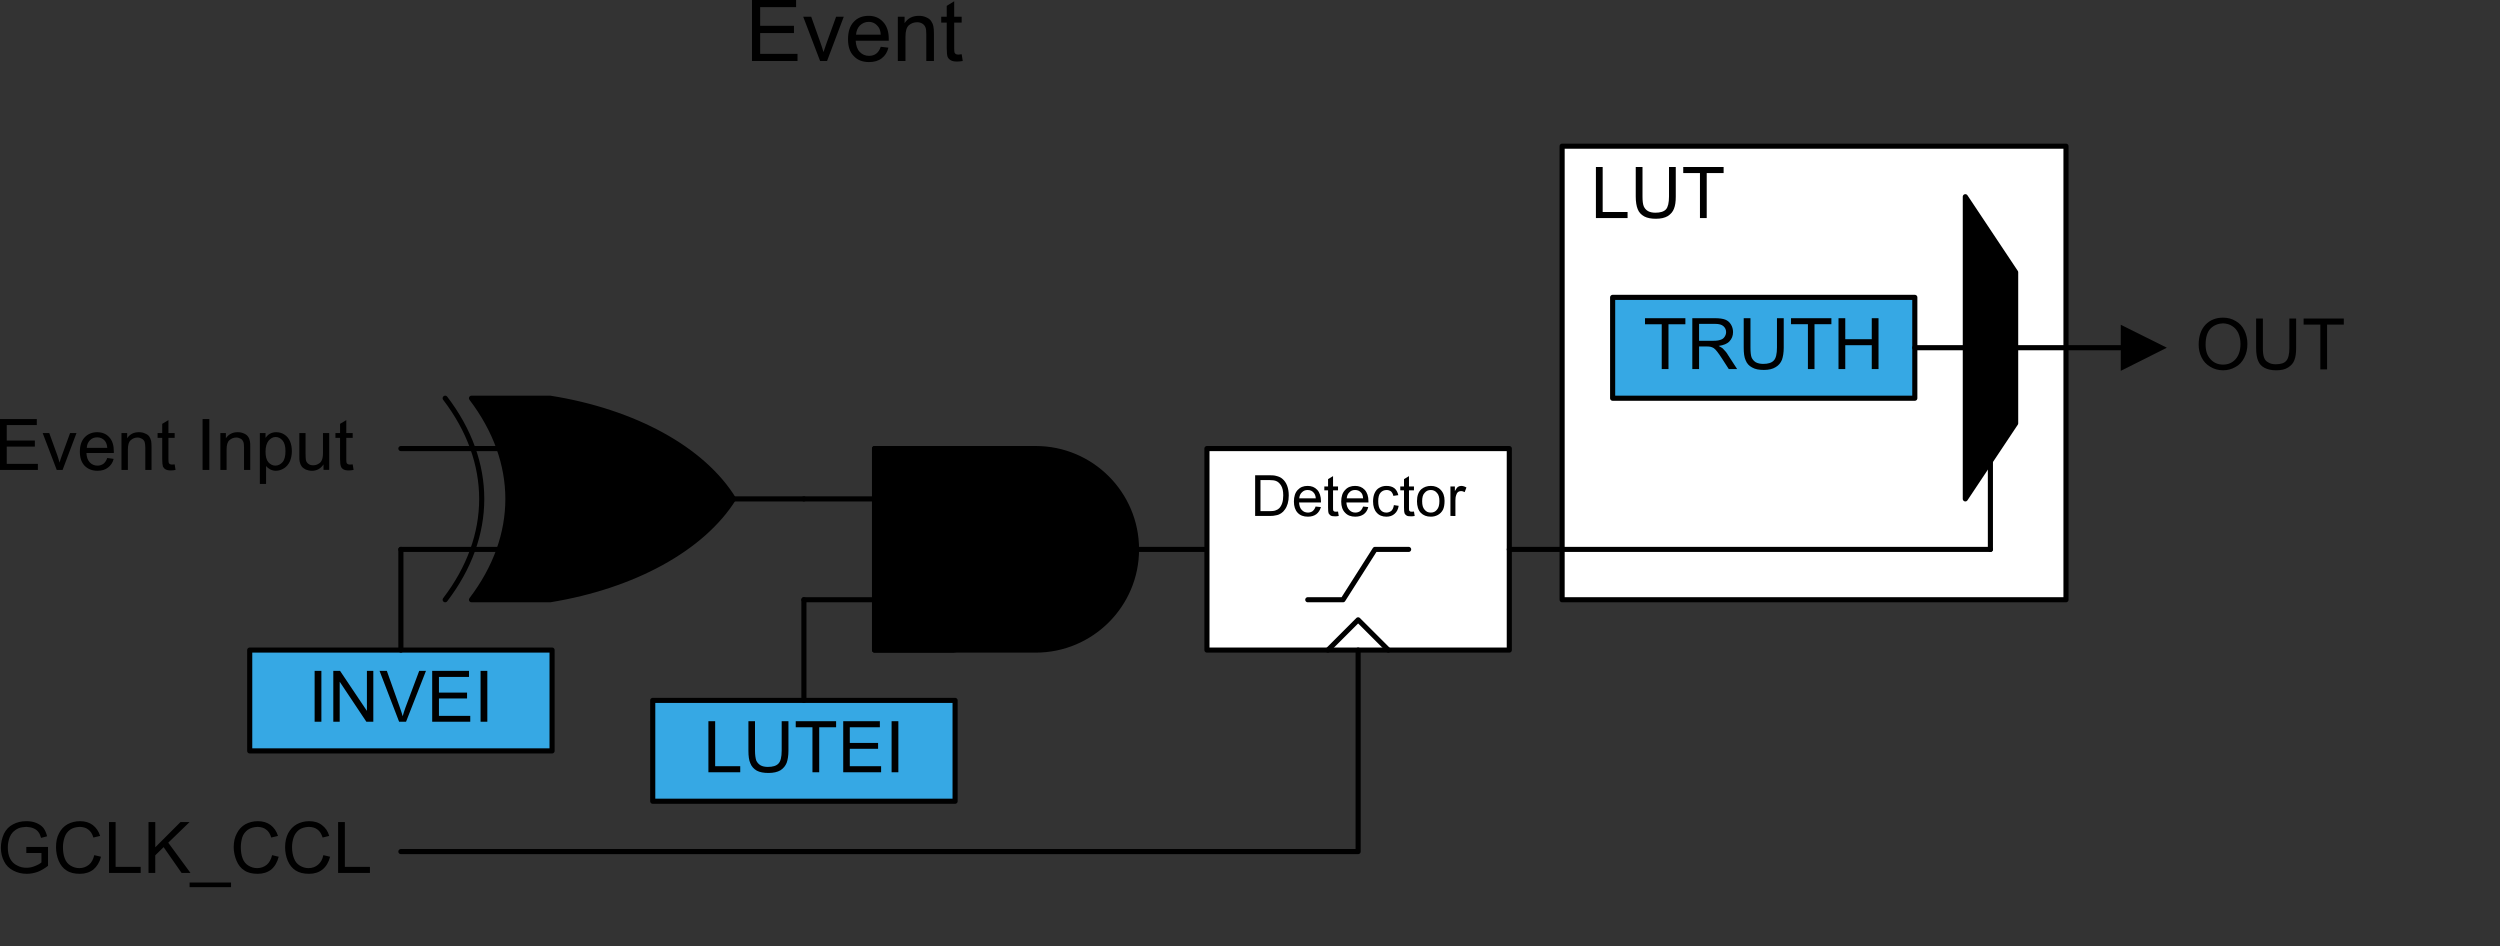 <?xml version="1.0" encoding="UTF-8" standalone="no"?>
<!-- Created with Inkscape (http://www.inkscape.org/) -->

<svg
   xmlns:dc="http://purl.org/dc/elements/1.1/"
   xmlns:cc="http://creativecommons.org/ns#"
   xmlns:rdf="http://www.w3.org/1999/02/22-rdf-syntax-ns#"
   xmlns:svg="http://www.w3.org/2000/svg"
   xmlns="http://www.w3.org/2000/svg"
   xmlns:sodipodi="http://sodipodi.sourceforge.net/DTD/sodipodi-0.dtd"
   xmlns:inkscape="http://www.inkscape.org/namespaces/inkscape"
   width="15.341cm"
   height="5.807cm"
   id="svg2"
   version="1.1"
   inkscape:version="0.92.3 (2405546, 2018-03-11)"
   sodipodi:docname="Figure 41_6_Event Input Selection.svg">
  <rect width="100%" height="100%" fill="#333333" stroke="none"/>
  <defs
     id="defs4" />
  <sodipodi:namedview
     id="base"
     pagecolor="#ffffff"
     bordercolor="#666666"
     borderopacity="1.0"
     inkscape:pageopacity="0.0"
     inkscape:pageshadow="2"
     inkscape:zoom="1.4142136"
     inkscape:cx="519.66987"
     inkscape:cy="148.71905"
     inkscape:document-units="px"
     inkscape:current-layer="g3171"
     showgrid="true"
     inkscape:window-width="1366"
     inkscape:window-height="705"
     inkscape:window-x="-8"
     inkscape:window-y="-8"
     inkscape:window-maximized="1"
     fit-margin-top="0"
     fit-margin-left="0"
     fit-margin-right="0"
     fit-margin-bottom="0"
     units="cm">
    <inkscape:grid
       type="xygrid"
       id="grid4233"
       originx="-9.378"
       originy="-4.173"
       spacingx="1"
       spacingy="1" />
  </sodipodi:namedview>
  <g
     inkscape:label="Layer 1"
     inkscape:groupmode="layer"
     id="layer1"
     transform="translate(-43.776,-655.199)">
    <g
       transform="matrix(0,1.25,1.25,0,1.258,299.252)"
       inkscape:label="CCL_Event"
       id="g2993">
      <g
         id="g4206"
         transform="matrix(0.55,0,0,0.55,200.377,19.433)">
        <path
           id="path2997"
           style="fill:#000000;fill-opacity:1;fill-rule:nonzero;stroke:none"
           d="m 174,280.191 -20.58,0 0,14.88 2.4,0 0,-12.12 6.3,0 0,11.4 2.46,0 0,-11.4 7.02,0 0,12.6 2.4,0 0,-15.36 z m 0,22.98 -14.94,-5.7 0,2.7 8.94,3.18 c 0.96,0.36 1.98,0.66 3,0.96 -0.78,0.24 -1.68,0.54 -2.82,0.96 l -9.12,3.3 0,2.58 14.94,-5.64 0,-2.34 z m -4.8,20.46 0.3,2.58 c 1.56,-0.36 2.76,-1.14 3.6,-2.28 0.84,-1.08 1.26,-2.52 1.26,-4.26 0,-2.16 -0.66,-3.9 -2.04,-5.16 -1.32,-1.32 -3.24,-1.92 -5.64,-1.92 -2.52,0 -4.5,0.6 -5.88,1.92 -1.38,1.26 -2.04,2.94 -2.04,5.04 0,1.98 0.66,3.6 2.04,4.86 1.32,1.26 3.24,1.92 5.7,1.92 0.18,0 0.36,0 0.66,0 l 0,-11.16 c 1.68,0.12 2.94,0.54 3.78,1.38 0.9,0.84 1.32,1.92 1.32,3.12 0,0.96 -0.24,1.74 -0.72,2.4 -0.48,0.66 -1.26,1.2 -2.34,1.56 z m -4.08,-8.34 0,8.34 c -1.26,-0.06 -2.22,-0.42 -2.82,-0.96 -0.96,-0.78 -1.5,-1.8 -1.5,-3.12 0,-1.14 0.42,-2.1 1.2,-2.94 0.78,-0.78 1.8,-1.2 3.12,-1.32 z m 8.88,14.1 -14.94,0 0,2.28 2.16,0 c -1.68,1.14 -2.46,2.7 -2.46,4.8 0,0.9 0.12,1.68 0.48,2.46 0.3,0.72 0.72,1.32 1.26,1.68 0.54,0.36 1.14,0.66 1.86,0.78 0.48,0.12 1.32,0.18 2.46,0.18 l 9.18,0 0,-2.58 -9.06,0 c -1.02,0 -1.8,-0.06 -2.34,-0.3 -0.48,-0.18 -0.9,-0.54 -1.2,-1.02 -0.3,-0.48 -0.48,-1.08 -0.48,-1.74 0,-1.08 0.36,-2.04 1.02,-2.82 0.72,-0.78 1.98,-1.14 3.9,-1.14 l 8.16,0 0,-2.58 z m -2.28,21.54 2.28,0.36 c 0.12,-0.72 0.18,-1.32 0.18,-1.92 0,-0.9 -0.12,-1.62 -0.42,-2.1 -0.3,-0.54 -0.66,-0.84 -1.14,-1.08 -0.48,-0.18 -1.44,-0.3 -3,-0.3 l -8.58,0 0,-1.86 -1.98,0 0,1.86 -3.66,0 -1.56,2.52 5.22,0 0,2.52 1.98,0 0,-2.52 8.76,0 c 0.72,0 1.14,0.06 1.38,0.12 0.18,0.12 0.36,0.24 0.48,0.42 0.12,0.24 0.18,0.48 0.18,0.9 0,0.24 -0.06,0.66 -0.12,1.08"
           inkscape:connector-curvature="0" />
        <path
           id="path3001"
           style="fill:none;stroke:#000000;stroke-width:1.727;stroke-linecap:round;stroke-linejoin:round;stroke-miterlimit:10;stroke-dasharray:none;stroke-opacity:1"
           d="m 304.74,161.751 0,67.98"
           inkscape:connector-curvature="0" />
        <g
           transform="translate(338.76,161.751)"
           id="g3003">
          <path
             id="path3005"
             style="fill:none;stroke:#000000;stroke-width:1.727;stroke-linecap:round;stroke-linejoin:round;stroke-miterlimit:10;stroke-dasharray:none;stroke-opacity:1"
             d="M 0,0 0,67.98"
             inkscape:connector-curvature="0" />
          <g
             transform="translate(-17.04,135.96)"
             id="g3007">
            <path
               id="path3009"
               style="fill:none;stroke:#000000;stroke-width:1.727;stroke-linecap:round;stroke-linejoin:round;stroke-miterlimit:10;stroke-dasharray:none;stroke-opacity:1"
               d="M 0,0 0,-67.98"
               inkscape:connector-curvature="0" />
          </g>
        </g>
        <path
           id="path3013"
           style="fill:#000000;fill-opacity:1;fill-rule:evenodd;stroke:none"
           d="m 321.72,273.951 c 16.74,-10.56 29.4,-33.6 34.02,-61.86 l 0,-26.52 c -21.54,16.38 -46.44,16.38 -67.98,0 l 0,26.52 c 4.5,28.38 17.16,51.48 33.96,61.86"
           inkscape:connector-curvature="0" />
        <path
           id="path3017"
           style="fill:none;stroke:#000000;stroke-width:1.727;stroke-linecap:round;stroke-linejoin:round;stroke-miterlimit:10;stroke-dasharray:none;stroke-opacity:1"
           d="m 321.72,273.951 c 16.74,-10.56 29.4,-33.6 34.02,-61.86 l 0,-26.52 c -21.54,16.38 -46.44,16.38 -67.98,0 l 0,26.52 c 4.5,28.38 17.16,51.48 33.96,61.86 z"
           inkscape:connector-curvature="0" />
        <g
           transform="translate(355.74,176.691)"
           id="g3019">
          <path
             id="path3021"
             style="fill:none;stroke:#000000;stroke-width:1.727;stroke-linecap:round;stroke-linejoin:round;stroke-miterlimit:10;stroke-dasharray:none;stroke-opacity:1"
             d="M 0,0 C -21.54,16.44 -46.44,16.44 -67.98,0"
             inkscape:connector-curvature="0" />
          <g
             transform="translate(-34.02,121.02)"
             id="g3023">
            <path
               id="path3025"
               style="fill:none;stroke:#000000;stroke-width:1.727;stroke-linecap:round;stroke-linejoin:round;stroke-miterlimit:10;stroke-dasharray:none;stroke-opacity:1"
               d="M 0,0 0,67.98"
               inkscape:connector-curvature="0" />
            <g
               transform="translate(34.02,0)"
               id="g3027">
              <path
                 id="path3029"
                 style="fill:none;stroke:#000000;stroke-width:1.727;stroke-linecap:round;stroke-linejoin:round;stroke-miterlimit:10;stroke-dasharray:none;stroke-opacity:1"
                 d="M 0,0 0,67.98"
                 inkscape:connector-curvature="0" />
              <g
                 transform="translate(-16.98,135.96)"
                 id="g3031">
                <path
                   id="path3033"
                   style="fill:none;stroke:#000000;stroke-width:1.727;stroke-linecap:round;stroke-linejoin:round;stroke-miterlimit:10;stroke-dasharray:none;stroke-opacity:1"
                   d="M 0,0 0,-67.98"
                   inkscape:connector-curvature="0" />
              </g>
            </g>
          </g>
        </g>
        <path
           id="path3037"
           style="fill:#000000;fill-opacity:1;fill-rule:evenodd;stroke:none"
           d="m 338.76,409.911 c 16.74,-10.56 29.34,-33.54 33.96,-61.86 l 0,-26.52 c -21.54,16.38 -46.44,16.38 -67.98,0 l 0,26.52 c 4.5,28.38 17.16,51.48 34.02,61.86"
           inkscape:connector-curvature="0" />
        <path
           id="path3041"
           style="fill:none;stroke:#000000;stroke-width:1.727;stroke-linecap:round;stroke-linejoin:round;stroke-miterlimit:10;stroke-dasharray:none;stroke-opacity:1"
           d="m 338.76,409.911 c 16.74,-10.56 29.34,-33.54 33.96,-61.86 l 0,-26.52 c -21.54,16.38 -46.44,16.38 -67.98,0 l 0,26.52 c 4.5,28.38 17.16,51.48 34.02,61.86 z"
           inkscape:connector-curvature="0" />
        <path
           id="path3045"
           style="fill:#000000;fill-opacity:1;fill-rule:evenodd;stroke:none"
           d="m 372.72,375.891 0,-54.36 -67.98,0 0,54.36 c 0,18.78 15.24,34.02 34.02,34.02 18.72,0 33.96,-15.24 33.96,-34.02"
           inkscape:connector-curvature="0" />
        <path
           id="path3049"
           style="fill:none;stroke:#000000;stroke-width:1.727;stroke-linecap:round;stroke-linejoin:round;stroke-miterlimit:10;stroke-dasharray:none;stroke-opacity:1"
           d="m 372.72,375.891 0,-54.36 -67.98,0 0,54.36 c 0,18.78 15.24,34.02 34.02,34.02 18.72,0 33.96,-15.24 33.96,-34.02 z"
           inkscape:connector-curvature="0" />
        <path
           inkscape:connector-curvature="0"
           d="m 304.74,433.671 67.98,0 0,102 -67.98,0 0,-102 z"
           style="fill:#ffffff;fill-opacity:1;fill-rule:nonzero;stroke:none"
           id="path3051" />
        <path
           id="path3055"
           style="fill:none;stroke:#000000;stroke-width:1.727;stroke-linecap:round;stroke-linejoin:round;stroke-miterlimit:10;stroke-dasharray:none;stroke-opacity:1"
           d="m 304.74,433.671 67.98,0 0,102 -67.98,0 0,-102 z"
           inkscape:connector-curvature="0" />
        <g
           transform="translate(372.72,433.671)"
           id="g3057">
          <path
             id="path3059"
             style="fill:none;stroke:#000000;stroke-width:1.727;stroke-linecap:round;stroke-linejoin:round;stroke-miterlimit:10;stroke-dasharray:none;stroke-opacity:1"
             d="M 0,0 Z"
             inkscape:connector-curvature="0" />
        </g>
        <path
           id="path3063"
           style="fill:#000000;fill-opacity:1;fill-rule:nonzero;stroke:none"
           d="m 327.48,449.931 -13.74,0 0,4.68 c 0,1.08 0.06,1.92 0.24,2.46 0.18,0.78 0.48,1.5 0.96,2.04 0.6,0.72 1.38,1.26 2.34,1.62 0.96,0.36 2.04,0.54 3.3,0.54 1.02,0 1.92,-0.12 2.76,-0.36 0.78,-0.24 1.44,-0.54 1.98,-0.96 0.54,-0.36 0.96,-0.78 1.26,-1.26 0.3,-0.42 0.54,-0.96 0.66,-1.62 0.18,-0.66 0.24,-1.38 0.24,-2.22 l 0,-4.92 z m -1.62,1.8 0,2.94 c 0,0.9 -0.06,1.62 -0.24,2.1 -0.18,0.54 -0.42,0.96 -0.72,1.26 -0.42,0.42 -1.02,0.78 -1.74,1.02 -0.72,0.24 -1.62,0.36 -2.64,0.36 -1.44,0 -2.52,-0.24 -3.3,-0.72 -0.78,-0.48 -1.32,-1.08 -1.56,-1.74 -0.18,-0.48 -0.3,-1.26 -0.3,-2.34 l 0,-2.88 10.5,0 z m -1.56,18.6 0.18,1.8 c 1.02,-0.3 1.86,-0.84 2.4,-1.56 0.54,-0.72 0.84,-1.68 0.84,-2.82 0,-1.5 -0.42,-2.64 -1.32,-3.48 -0.9,-0.84 -2.16,-1.26 -3.78,-1.26 -1.68,0 -3,0.42 -3.9,1.26 -0.96,0.9 -1.38,1.98 -1.38,3.36 0,1.32 0.42,2.4 1.32,3.24 0.9,0.84 2.22,1.26 3.84,1.26 0.12,0 0.24,0 0.42,0 l 0,-7.38 c 1.14,0.06 1.98,0.36 2.52,0.9 0.6,0.54 0.9,1.26 0.9,2.1 0,0.6 -0.18,1.14 -0.48,1.56 -0.36,0.42 -0.84,0.78 -1.56,1.02 z m -2.76,-5.52 0,5.58 c -0.84,-0.06 -1.44,-0.3 -1.86,-0.66 -0.66,-0.54 -0.96,-1.2 -0.96,-2.1 0,-0.78 0.24,-1.38 0.78,-1.92 0.48,-0.54 1.2,-0.84 2.04,-0.9 z m 4.44,13.08 1.5,0.24 c 0.12,-0.48 0.12,-0.9 0.12,-1.26 0,-0.6 -0.06,-1.08 -0.24,-1.44 -0.24,-0.3 -0.48,-0.54 -0.78,-0.72 -0.3,-0.12 -0.96,-0.18 -1.98,-0.18 l -5.76,0 0,-1.26 -1.32,0 0,1.26 -2.46,0 -1.02,1.68 3.48,0 0,1.68 1.32,0 0,-1.68 5.82,0 c 0.48,0 0.78,0 0.96,0.06 0.12,0.06 0.24,0.18 0.3,0.3 0.12,0.12 0.12,0.36 0.12,0.6 0,0.18 0,0.42 -0.06,0.72 z m -1.68,8.46 0.18,1.74 c 1.02,-0.24 1.86,-0.78 2.4,-1.5 0.54,-0.78 0.84,-1.68 0.84,-2.88 0,-1.44 -0.42,-2.58 -1.32,-3.42 -0.9,-0.9 -2.16,-1.32 -3.78,-1.32 -1.68,0 -3,0.42 -3.9,1.32 -0.96,0.84 -1.38,1.98 -1.38,3.36 0,1.32 0.42,2.4 1.32,3.24 0.9,0.84 2.22,1.26 3.84,1.26 0.12,0 0.24,0 0.42,0 l 0,-7.44 c 1.14,0.06 1.98,0.42 2.52,0.96 0.6,0.54 0.9,1.26 0.9,2.04 0,0.66 -0.18,1.2 -0.48,1.62 -0.36,0.42 -0.84,0.78 -1.56,1.02 z m -2.76,-5.52 0,5.52 c -0.84,-0.06 -1.44,-0.24 -1.86,-0.6 -0.66,-0.54 -0.96,-1.26 -0.96,-2.1 0,-0.78 0.24,-1.44 0.78,-1.92 0.48,-0.54 1.2,-0.84 2.04,-0.9 z m 2.28,15.9 0.24,1.62 c 1.14,-0.18 2.04,-0.6 2.7,-1.38 0.66,-0.72 0.96,-1.68 0.96,-2.76 0,-1.32 -0.42,-2.46 -1.32,-3.24 -0.9,-0.84 -2.16,-1.26 -3.84,-1.26 -1.08,0 -2.04,0.18 -2.82,0.54 -0.78,0.36 -1.44,0.9 -1.8,1.62 -0.42,0.72 -0.6,1.5 -0.6,2.34 0,1.14 0.24,1.98 0.78,2.7 0.54,0.66 1.32,1.08 2.34,1.32 l 0.24,-1.68 c -0.66,-0.12 -1.14,-0.42 -1.5,-0.78 -0.3,-0.42 -0.48,-0.9 -0.48,-1.44 0,-0.9 0.3,-1.56 0.9,-2.1 0.6,-0.54 1.56,-0.78 2.88,-0.78 1.32,0 2.34,0.24 2.94,0.78 0.6,0.48 0.9,1.14 0.9,1.98 0,0.66 -0.24,1.2 -0.6,1.68 -0.42,0.42 -1.02,0.72 -1.92,0.84 z m 2.16,6.78 1.5,0.24 c 0.12,-0.48 0.12,-0.9 0.12,-1.26 0,-0.66 -0.06,-1.14 -0.24,-1.44 -0.24,-0.36 -0.48,-0.6 -0.78,-0.72 -0.3,-0.12 -0.96,-0.18 -1.98,-0.18 l -5.76,0 0,-1.26 -1.32,0 0,1.26 -2.46,0 -1.02,1.68 3.48,0 0,1.68 1.32,0 0,-1.68 5.82,0 c 0.48,0 0.78,0 0.96,0.06 0.12,0.06 0.24,0.18 0.3,0.3 0.12,0.12 0.12,0.3 0.12,0.54 0,0.24 0,0.48 -0.06,0.78 z m -3.48,1.02 c -1.8,0 -3.18,0.48 -4.08,1.5 -0.72,0.9 -1.08,1.92 -1.08,3.18 0,1.32 0.42,2.46 1.32,3.3 0.9,0.9 2.16,1.32 3.72,1.32 1.26,0 2.28,-0.18 3,-0.54 0.78,-0.42 1.32,-0.96 1.74,-1.68 0.42,-0.78 0.6,-1.56 0.6,-2.4 0,-1.44 -0.42,-2.52 -1.32,-3.42 -0.9,-0.84 -2.22,-1.26 -3.9,-1.26 z m 0,1.74 c 1.32,0 2.22,0.24 2.88,0.84 0.66,0.54 0.96,1.2 0.96,2.1 0,0.84 -0.3,1.5 -0.96,2.04 -0.66,0.6 -1.62,0.84 -2.94,0.84 -1.2,0 -2.16,-0.24 -2.76,-0.84 -0.66,-0.54 -0.96,-1.26 -0.96,-2.04 0,-0.9 0.3,-1.56 0.96,-2.1 0.6,-0.6 1.56,-0.84 2.82,-0.84 z m 4.98,9.54 -9.96,0 0,1.5 1.56,0 c -0.72,0.42 -1.2,0.72 -1.44,1.08 -0.18,0.3 -0.3,0.66 -0.3,1.08 0,0.54 0.18,1.14 0.54,1.74 l 1.56,-0.6 c -0.24,-0.42 -0.36,-0.84 -0.36,-1.2 0,-0.42 0.12,-0.72 0.3,-1.02 0.24,-0.3 0.54,-0.48 0.96,-0.6 0.6,-0.24 1.26,-0.3 1.92,-0.3 l 5.22,0"
           inkscape:connector-curvature="0" />
        <path
           id="path3067"
           style="fill:none;stroke:#000000;stroke-width:1.727;stroke-linecap:round;stroke-linejoin:round;stroke-miterlimit:10;stroke-dasharray:none;stroke-opacity:1"
           d="m 355.74,467.691 0,11.88 -16.98,10.8 0,11.34"
           inkscape:connector-curvature="0" />
        <path
           inkscape:connector-curvature="0"
           d="m 389.7,246.711 34.02,0 0,102 -34.02,0 0,-102 z"
           style="fill:#36a8e4;fill-opacity:1;fill-rule:nonzero;stroke:none"
           id="path3069" />
        <path
           id="path3073"
           style="fill:none;stroke:#000000;stroke-width:1.727;stroke-linecap:round;stroke-linejoin:round;stroke-miterlimit:10;stroke-dasharray:none;stroke-opacity:1"
           d="m 389.7,246.711 34.02,0 0,102 -34.02,0 0,-102 z"
           inkscape:connector-curvature="0" />
        <g
           transform="translate(423.72,246.711)"
           id="g3075">
          <path
             id="path3077"
             style="fill:none;stroke:#000000;stroke-width:1.727;stroke-linecap:round;stroke-linejoin:round;stroke-miterlimit:10;stroke-dasharray:none;stroke-opacity:1"
             d="M 0,0 Z"
             inkscape:connector-curvature="0" />
        </g>
        <path
           id="path3081"
           style="fill:#000000;fill-opacity:1;fill-rule:nonzero;stroke:none"
           d="m 413.94,265.491 -17.22,0 0,2.28 15.18,0 0,8.46 2.04,0 0,-10.74 z m -17.22,24.72 0,2.28 9.96,0 c 1.74,0 3.06,-0.24 4.08,-0.6 1.02,-0.42 1.86,-1.08 2.52,-2.1 0.6,-1.02 0.9,-2.4 0.9,-4.02 0,-1.62 -0.24,-2.94 -0.78,-3.96 -0.6,-1.02 -1.38,-1.74 -2.46,-2.16 -1.02,-0.48 -2.46,-0.66 -4.26,-0.66 l -9.96,0 0,2.22 9.96,0 c 1.44,0 2.58,0.18 3.3,0.42 0.66,0.3 1.2,0.78 1.62,1.44 0.36,0.66 0.54,1.5 0.54,2.46 0,1.68 -0.36,2.88 -1.14,3.6 -0.72,0.72 -2.22,1.08 -4.32,1.08 l -9.96,0 z m 17.22,10.38 -15.18,0 0,-5.64 -2.04,0 0,13.62 2.04,0 0,-5.7 15.18,0 0,-2.28 z m 0,10.38 -17.22,0 0,12.36 2.04,0 0,-10.14 5.28,0 0,9.54 1.98,0 0,-9.54 5.88,0 0,10.56 2.04,0 0,-12.78 z m 0,16.32 -17.22,0 0,2.28 17.22,0 0,-2.28 z"
           inkscape:connector-curvature="0" />
        <path
           inkscape:connector-curvature="0"
           d="m 372.72,110.751 34.02,0 0,102 -34.02,0 0,-102 z"
           style="fill:#36a8e4;fill-opacity:1;fill-rule:nonzero;stroke:none"
           id="path3083" />
        <path
           id="path3087"
           style="fill:none;stroke:#000000;stroke-width:1.727;stroke-linecap:round;stroke-linejoin:round;stroke-miterlimit:10;stroke-dasharray:none;stroke-opacity:1"
           d="m 372.72,110.751 34.02,0 0,102 -34.02,0 0,-102 z"
           inkscape:connector-curvature="0" />
        <g
           transform="translate(406.74,110.751)"
           id="g3089">
          <path
             id="path3091"
             style="fill:none;stroke:#000000;stroke-width:1.727;stroke-linecap:round;stroke-linejoin:round;stroke-miterlimit:10;stroke-dasharray:none;stroke-opacity:1"
             d="M 0,0 Z"
             inkscape:connector-curvature="0" />
        </g>
        <path
           inkscape:connector-curvature="0"
           d="m 396.9,132.651 -17.16,0 0,2.28 17.16,0 0,-2.28 z m 0,6.3 -17.16,0 0,2.28 13.5,9.06 -13.5,0 0,2.16 17.16,0 0,-2.34 -13.5,-9 13.5,0 0,-2.16 z m 0,22.2 -17.16,-6.6 0,2.46 12.48,4.44 c 1.02,0.36 1.92,0.66 2.82,0.9 -0.96,0.24 -1.86,0.6 -2.82,0.9 l -12.48,4.68 0,2.28 17.16,-6.72 0,-2.34 z m 0,11.16 -17.16,0 0,12.42 2.04,0 0,-10.14 5.28,0 0,9.48 1.98,0 0,-9.48 5.88,0 0,10.56 1.98,0 0,-12.84 z m 0,16.32 -17.16,0 0,2.28 17.16,0 0,-2.28 z"
           style="fill:#000000;fill-opacity:1;fill-rule:nonzero;stroke:none"
           id="path3093" />
        <path
           id="path3097"
           style="fill:none;stroke:#000000;stroke-width:1.727;stroke-linecap:round;stroke-linejoin:round;stroke-miterlimit:10;stroke-dasharray:none;stroke-opacity:1"
           d="m 338.76,161.751 33.96,0"
           inkscape:connector-curvature="0" />
        <g
           transform="translate(355.74,297.711)"
           id="g3099">
          <path
             id="path3101"
             style="fill:none;stroke:#000000;stroke-width:1.727;stroke-linecap:round;stroke-linejoin:round;stroke-miterlimit:10;stroke-dasharray:none;stroke-opacity:1"
             d="M 0,0 33.96,0"
             inkscape:connector-curvature="0" />
        </g>
        <path
           id="path3105"
           style="fill:#000000;fill-opacity:1;fill-rule:nonzero;stroke:none"
           d="m 311.94,26.511 -17.16,0 0,12.42 2.04,0 0,-10.14 5.22,0 0,9.48 2.04,0 0,-9.48 5.82,0 0,10.5 2.04,0 0,-12.78 z m 0,19.14 -12.42,-4.74 0,2.22 7.44,2.7 c 0.78,0.24 1.62,0.54 2.52,0.78 -0.66,0.18 -1.5,0.42 -2.4,0.78 l -7.56,2.76 0,2.16 12.42,-4.68 0,-1.98 z m -4.02,17.04 0.3,2.16 c 1.26,-0.3 2.22,-0.96 2.94,-1.92 0.72,-0.9 1.08,-2.1 1.08,-3.54 0,-1.8 -0.6,-3.24 -1.68,-4.32 -1.14,-1.08 -2.7,-1.62 -4.74,-1.62 -2.1,0 -3.72,0.54 -4.86,1.62 -1.14,1.08 -1.74,2.52 -1.74,4.2 0,1.68 0.54,3.06 1.68,4.08 1.14,1.08 2.76,1.56 4.8,1.56 0.12,0 0.3,0 0.54,0 l 0,-9.24 c 1.38,0.06 2.4,0.42 3.18,1.14 0.72,0.72 1.08,1.56 1.08,2.58 0,0.78 -0.24,1.44 -0.6,1.98 -0.42,0.54 -1.08,1.02 -1.98,1.32 z m -3.42,-6.9 0,6.9 c -1.02,-0.06 -1.8,-0.36 -2.34,-0.78 -0.78,-0.66 -1.2,-1.56 -1.2,-2.58 0,-1.02 0.3,-1.8 0.96,-2.46 0.66,-0.66 1.5,-1.02 2.58,-1.08 z m 7.44,11.7 -12.42,0 0,1.92 1.74,0 c -1.38,0.9 -2.04,2.22 -2.04,3.96 0,0.72 0.12,1.44 0.42,2.04 0.24,0.66 0.6,1.14 1.02,1.44 0.48,0.3 0.96,0.54 1.56,0.66 0.42,0.06 1.08,0.12 2.04,0.12 l 7.68,0 0,-2.1 -7.56,0 c -0.84,0 -1.5,-0.12 -1.92,-0.24 -0.42,-0.18 -0.78,-0.48 -1.02,-0.9 -0.24,-0.42 -0.42,-0.9 -0.42,-1.44 0,-0.9 0.3,-1.68 0.9,-2.34 0.54,-0.66 1.62,-0.96 3.24,-0.96 l 6.78,0 0,-2.16 z m -1.86,17.94 1.86,0.3 c 0.12,-0.54 0.18,-1.08 0.18,-1.56 0,-0.78 -0.12,-1.38 -0.36,-1.8 -0.24,-0.42 -0.6,-0.72 -0.96,-0.9 -0.42,-0.12 -1.26,-0.24 -2.52,-0.24 l -7.14,0 0,-1.56 -1.62,0 0,1.56 -3.12,0 -1.26,2.1 4.38,0 0,2.1 1.62,0 0,-2.1 7.26,0 c 0.6,0 1.02,0.06 1.2,0.12 0.12,0.06 0.3,0.18 0.36,0.36 0.12,0.18 0.18,0.42 0.18,0.72 0,0.24 -0.06,0.54 -0.06,0.9 z m 1.86,9.42 -17.16,0 0,2.28 17.16,0 0,-2.28 z m 0,6 -12.42,0 0,1.86 1.74,0 c -1.38,0.96 -2.04,2.28 -2.04,3.96 0,0.78 0.12,1.44 0.42,2.1 0.24,0.6 0.6,1.08 1.02,1.38 0.48,0.36 0.96,0.54 1.56,0.66 0.42,0.12 1.08,0.12 2.04,0.12 l 7.68,0 0,-2.1 -7.56,0 c -0.84,0 -1.5,-0.06 -1.92,-0.24 -0.42,-0.18 -0.78,-0.42 -1.02,-0.84 -0.24,-0.42 -0.42,-0.96 -0.42,-1.5 0,-0.9 0.3,-1.68 0.9,-2.34 0.54,-0.66 1.62,-0.96 3.24,-0.96 l 6.78,0 0,-2.1 z m 4.74,13.32 -17.16,0 0,1.92 1.62,0 c -0.66,0.48 -1.14,0.96 -1.44,1.56 -0.3,0.54 -0.48,1.26 -0.48,2.04 0,1.08 0.3,2.04 0.84,2.82 0.54,0.84 1.32,1.44 2.28,1.86 1.02,0.42 2.1,0.6 3.3,0.6 1.26,0 2.4,-0.24 3.42,-0.66 1.02,-0.48 1.8,-1.14 2.34,-1.98 0.54,-0.9 0.84,-1.8 0.84,-2.76 0,-0.72 -0.18,-1.32 -0.48,-1.92 -0.3,-0.54 -0.66,-1.02 -1.14,-1.38 l 6.06,0 0,-2.1 z m -10.92,1.92 c 1.62,0 2.82,0.3 3.6,0.96 0.72,0.66 1.14,1.44 1.14,2.34 0,0.96 -0.42,1.74 -1.2,2.46 -0.78,0.66 -2.04,0.96 -3.66,0.96 -1.62,0 -2.82,-0.3 -3.6,-0.96 -0.78,-0.66 -1.2,-1.44 -1.2,-2.34 0,-0.9 0.42,-1.68 1.26,-2.4 0.84,-0.66 2.1,-1.02 3.66,-1.02 z m 6.18,19.56 -1.86,0 c 1.44,-0.96 2.16,-2.28 2.16,-3.9 0,-0.78 -0.18,-1.44 -0.42,-2.1 -0.3,-0.6 -0.66,-1.08 -1.08,-1.38 -0.42,-0.3 -0.96,-0.54 -1.56,-0.66 -0.42,-0.12 -1.08,-0.12 -1.98,-0.12 l -7.68,0 0,2.1 6.9,0 c 1.08,0 1.8,0.06 2.22,0.12 0.54,0.12 0.96,0.42 1.26,0.84 0.36,0.42 0.48,0.96 0.48,1.62 0,0.6 -0.12,1.2 -0.48,1.74 -0.3,0.6 -0.72,0.96 -1.32,1.2 -0.54,0.24 -1.38,0.36 -2.4,0.36 l -6.66,0 0,2.1 12.42,0 0,-1.92 z m -1.86,9.84 1.86,0.3 c 0.12,-0.6 0.18,-1.14 0.18,-1.62 0,-0.78 -0.12,-1.38 -0.36,-1.8 -0.24,-0.42 -0.6,-0.72 -0.96,-0.84 -0.42,-0.18 -1.26,-0.3 -2.52,-0.3 l -7.14,0 0,-1.56 -1.62,0 0,1.56 -3.12,0 -1.26,2.1 4.38,0 0,2.16 1.62,0 0,-2.16 7.26,0 c 0.6,0 1.02,0.06 1.2,0.12 0.12,0.06 0.3,0.18 0.36,0.36 0.12,0.18 0.18,0.42 0.18,0.72 0,0.24 -0.06,0.54 -0.06,0.96"
           inkscape:connector-curvature="0" />
        <path
           inkscape:connector-curvature="0"
           d="m 202.74,553.49 153,0 0,169.98 -153,0 0,-169.98 z"
           style="fill:#ffffff;fill-opacity:1;fill-rule:nonzero;stroke:none"
           id="path3107" />
        <path
           id="path3111"
           style="fill:none;stroke:#000000;stroke-width:1.727;stroke-linecap:round;stroke-linejoin:round;stroke-miterlimit:10;stroke-dasharray:none;stroke-opacity:1"
           d="m 202.74,553.49 153,0 0,169.98 -153,0 0,-169.98 z"
           inkscape:connector-curvature="0" />
        <g
           transform="translate(355.74,553.49)"
           id="g3113">
          <path
             id="path3115"
             style="fill:none;stroke:#000000;stroke-width:1.727;stroke-linecap:round;stroke-linejoin:round;stroke-miterlimit:10;stroke-dasharray:none;stroke-opacity:1"
             d="M 0,0 Z"
             inkscape:connector-curvature="0" />
        </g>
        <path
           inkscape:connector-curvature="0"
           d="m 253.74,570.531 34.02,0 0,101.94 -34.02,0 0,-101.94 z"
           style="fill:#36a8e4;fill-opacity:1;fill-rule:nonzero;stroke:none"
           id="path3117" />
        <path
           id="path3121"
           style="fill:none;stroke:#000000;stroke-width:1.727;stroke-linecap:round;stroke-linejoin:round;stroke-miterlimit:10;stroke-dasharray:none;stroke-opacity:1"
           d="m 253.74,570.531 34.02,0 0,101.94 -34.02,0 0,-101.94 z"
           inkscape:connector-curvature="0" />
        <g
           transform="translate(287.76,570.531)"
           id="g3123">
          <path
             id="path3125"
             style="fill:none;stroke:#000000;stroke-width:1.727;stroke-linecap:round;stroke-linejoin:round;stroke-miterlimit:10;stroke-dasharray:none;stroke-opacity:1"
             d="M 0,0 Z"
             inkscape:connector-curvature="0" />
        </g>
        <path
           id="path3129"
           style="fill:#000000;fill-opacity:1;fill-rule:nonzero;stroke:none"
           d="m 277.92,587.091 -15.12,0 0,-5.64 -2.04,0 0,13.62 2.04,0 0,-5.7 15.12,0 0,-2.28 z m 0,10.32 -17.16,0 0,7.62 c 0,1.5 0.18,2.7 0.48,3.48 0.3,0.78 0.84,1.44 1.62,1.92 0.78,0.48 1.68,0.72 2.58,0.72 1.26,0 2.28,-0.42 3.12,-1.2 0.84,-0.78 1.32,-1.98 1.56,-3.66 0.3,0.6 0.6,1.08 0.84,1.38 0.66,0.66 1.38,1.32 2.34,1.86 l 4.62,3 0,-2.82 -3.54,-2.28 c -1.02,-0.66 -1.8,-1.2 -2.4,-1.68 -0.54,-0.42 -0.9,-0.78 -1.14,-1.14 -0.18,-0.36 -0.36,-0.66 -0.42,-1.02 -0.06,-0.24 -0.12,-0.66 -0.12,-1.26 l 0,-2.64 7.62,0 0,-2.28 z m -9.54,2.28 0,4.86 c 0,1.08 -0.12,1.86 -0.36,2.46 -0.18,0.6 -0.54,1.02 -1.02,1.32 -0.48,0.3 -0.96,0.48 -1.56,0.48 -0.78,0 -1.44,-0.3 -1.98,-0.9 -0.54,-0.6 -0.78,-1.5 -0.78,-2.82 l 0,-5.4 5.7,0 z m -7.62,26.28 0,2.28 9.96,0 c 1.68,0 3.06,-0.24 4.08,-0.6 1.02,-0.42 1.86,-1.08 2.46,-2.1 0.66,-1.02 0.96,-2.4 0.96,-4.02 0,-1.62 -0.24,-2.94 -0.84,-3.96 -0.54,-1.02 -1.32,-1.74 -2.4,-2.16 -1.02,-0.48 -2.46,-0.66 -4.26,-0.66 l -9.96,0 0,2.28 9.9,0 c 1.5,0 2.64,0.12 3.3,0.36 0.72,0.3 1.26,0.78 1.68,1.44 0.36,0.72 0.54,1.5 0.54,2.52 0,1.62 -0.36,2.82 -1.14,3.54 -0.72,0.72 -2.22,1.08 -4.38,1.08 l -9.9,0 z m 17.16,10.44 -15.12,0 0,-5.7 -2.04,0 0,13.62 2.04,0 0,-5.7 15.12,0 0,-2.22 z m 0,10.32 -17.16,0 0,2.28 7.08,0 0,8.94 -7.08,0 0,2.28 17.16,0 0,-2.28 -8.04,0 0,-8.94 8.04,0"
           inkscape:connector-curvature="0" />
        <path
           id="path3133"
           style="fill:none;stroke:#000000;stroke-width:1.727;stroke-linecap:round;stroke-linejoin:round;stroke-miterlimit:10;stroke-dasharray:none;stroke-opacity:1"
           d="m 270.72,706.49 0,37.38"
           inkscape:connector-curvature="0" />
        <path
           id="path3137"
           style="fill:#000000;fill-opacity:1;fill-rule:evenodd;stroke:none"
           d="m 262.98,741.951 7.74,15.54 7.8,-15.54 -15.54,0"
           inkscape:connector-curvature="0" />
        <path
           id="path3141"
           style="fill:#000000;fill-opacity:1;fill-rule:nonzero;stroke:none"
           d="m 269.7,768.23 c -2.88,0 -5.1,0.78 -6.72,2.28 -1.62,1.56 -2.4,3.54 -2.4,5.94 0,1.56 0.36,3 1.14,4.26 0.72,1.32 1.8,2.28 3.18,2.94 1.32,0.66 2.88,1.02 4.56,1.02 1.74,0 3.3,-0.36 4.68,-1.08 1.38,-0.72 2.46,-1.68 3.12,-3 0.72,-1.26 1.08,-2.64 1.08,-4.14 0,-1.62 -0.42,-3.06 -1.2,-4.32 -0.78,-1.32 -1.8,-2.28 -3.18,-2.94 -1.32,-0.66 -2.76,-0.96 -4.26,-0.96 z m 0,2.34 c 2.1,0 3.72,0.54 4.92,1.68 1.2,1.08 1.8,2.52 1.8,4.2 0,1.68 -0.6,3.12 -1.8,4.2 -1.2,1.08 -2.94,1.68 -5.16,1.68 -1.38,0 -2.58,-0.24 -3.66,-0.72 -1.02,-0.48 -1.86,-1.2 -2.4,-2.1 -0.6,-0.9 -0.84,-1.92 -0.9,-3.06 0.06,-1.62 0.6,-3 1.68,-4.14 1.14,-1.14 2.94,-1.74 5.52,-1.74 z m -8.82,28.26 0,2.28 9.9,0 c 1.74,0 3.12,-0.18 4.14,-0.6 1.02,-0.36 1.8,-1.08 2.46,-2.1 0.66,-1.02 0.96,-2.34 0.96,-4.02 0,-1.62 -0.3,-2.94 -0.84,-3.96 -0.54,-1.02 -1.32,-1.74 -2.4,-2.16 -1.02,-0.42 -2.46,-0.66 -4.32,-0.66 l -9.9,0 0,2.28 9.9,0 c 1.5,0 2.58,0.12 3.3,0.42 0.72,0.24 1.26,0.72 1.62,1.44 0.42,0.66 0.6,1.5 0.6,2.46 0,1.68 -0.36,2.88 -1.14,3.54 -0.78,0.72 -2.22,1.08 -4.38,1.08 l -9.9,0 z m 17.16,10.44 -15.12,0 0,-5.64 -2.04,0 0,13.56 2.04,0 0,-5.64 15.12,0"
           inkscape:connector-curvature="0" />
        <path
           id="path3145"
           style="fill:none;stroke:#000000;stroke-width:1.727;stroke-linecap:round;stroke-linejoin:round;stroke-miterlimit:10;stroke-dasharray:none;stroke-opacity:1"
           d="m 270.72,689.51 0,-17.04"
           inkscape:connector-curvature="0" />
        <path
           id="path3149"
           style="fill:#000000;fill-opacity:1;fill-rule:evenodd;stroke:none"
           d="m 219.78,689.51 101.94,0 -25.5,16.98 -50.94,0 -25.5,-16.98"
           inkscape:connector-curvature="0" />
        <path
           id="path3153"
           style="fill:none;stroke:#000000;stroke-width:1.727;stroke-linecap:round;stroke-linejoin:round;stroke-miterlimit:10;stroke-dasharray:none;stroke-opacity:1"
           d="m 219.78,689.51 101.94,0 -25.5,16.98 -50.94,0 -25.5,-16.98 z"
           inkscape:connector-curvature="0" />
        <g
           transform="translate(338.76,697.97)"
           id="g3155">
          <path
             id="path3157"
             style="fill:none;stroke:#000000;stroke-width:1.727;stroke-linecap:round;stroke-linejoin:round;stroke-miterlimit:10;stroke-dasharray:none;stroke-opacity:1"
             d="M 0,0 -29.76,0"
             inkscape:connector-curvature="0" />
          <g
             id="g3159">
            <path
               id="path3161"
               style="fill:none;stroke:#000000;stroke-width:1.727;stroke-linecap:round;stroke-linejoin:round;stroke-miterlimit:10;stroke-dasharray:none;stroke-opacity:1"
               d="M 0,0 0,-162.3"
               inkscape:connector-curvature="0" />
          </g>
        </g>
        <path
           id="path3165"
           style="fill:#000000;fill-opacity:1;fill-rule:nonzero;stroke:none"
           d="m 226.98,564.891 -17.22,0 0,2.28 15.18,0 0,8.4 2.04,0 0,-10.68 z m -17.22,24.66 0,2.28 9.96,0 c 1.74,0 3.06,-0.18 4.08,-0.6 1.02,-0.36 1.86,-1.08 2.52,-2.1 0.6,-1.02 0.9,-2.34 0.9,-4.02 0,-1.56 -0.24,-2.88 -0.78,-3.9 -0.6,-1.08 -1.38,-1.8 -2.46,-2.22 -1.02,-0.42 -2.46,-0.66 -4.26,-0.66 l -9.96,0 0,2.28 9.96,0 c 1.44,0 2.58,0.12 3.3,0.42 0.66,0.3 1.2,0.72 1.62,1.44 0.36,0.66 0.54,1.5 0.54,2.46 0,1.68 -0.36,2.88 -1.14,3.6 -0.72,0.66 -2.22,1.02 -4.32,1.02 l -9.96,0 z m 17.22,10.44 -15.18,0 0,-5.64 -2.04,0 0,13.62 2.04,0 0,-5.7 15.18,0"
           inkscape:connector-curvature="0" />
        <g
           transform="translate(314.22,694.491)"
           id="g3171">
          <g
             transform="translate(58.5,-220.02)"
             id="g3175">
            <path
               id="path3177"
               style="fill:none;stroke:#000000;stroke-width:1.727;stroke-linecap:round;stroke-linejoin:round;stroke-miterlimit:10;stroke-dasharray:none;stroke-opacity:1"
               d="M 0,0 -10.2,10.2 0,20.4"
               inkscape:connector-curvature="0" />
            <g
               transform="translate(67.98,-312.72)"
               id="g3179">
              <path
                 id="path3181"
                 style="fill:none;stroke:#000000;stroke-width:1.727;stroke-linecap:round;stroke-linejoin:round;stroke-miterlimit:10;stroke-dasharray:none;stroke-opacity:1"
                 d="m 0,0 0,322.92 -67.98,0"
                 inkscape:connector-curvature="0" />
            </g>
          </g>
        </g>
        <path
           id="path3185"
           style="fill:#000000;fill-opacity:1;fill-rule:nonzero;stroke:none"
           d="m 441.18,35.391 -2.04,0 0,7.32 6.36,0 c 0.9,-1.14 1.56,-2.28 2.04,-3.48 0.42,-1.2 0.66,-2.4 0.66,-3.66 0,-1.68 -0.36,-3.18 -1.08,-4.56 -0.72,-1.38 -1.74,-2.46 -3.12,-3.12 -1.38,-0.72 -2.88,-1.08 -4.62,-1.08 -1.62,0 -3.18,0.36 -4.68,1.02 -1.44,0.72 -2.52,1.74 -3.18,3.06 -0.72,1.32 -1.08,2.82 -1.08,4.5 0,1.26 0.18,2.4 0.6,3.36 0.42,1.02 0.96,1.8 1.68,2.4 0.72,0.54 1.68,0.96 2.82,1.26 l 0.54,-2.04 c -0.84,-0.24 -1.56,-0.54 -2.04,-0.96 -0.48,-0.36 -0.9,-0.9 -1.2,-1.62 -0.3,-0.72 -0.42,-1.5 -0.48,-2.4 0.06,-1.02 0.18,-1.92 0.48,-2.64 0.36,-0.78 0.78,-1.38 1.26,-1.86 0.54,-0.48 1.08,-0.84 1.68,-1.08 1.08,-0.42 2.22,-0.66 3.48,-0.66 1.56,0 2.82,0.24 3.84,0.78 1.02,0.54 1.8,1.32 2.28,2.34 0.54,0.96 0.78,2.04 0.78,3.18 0,0.96 -0.18,1.92 -0.6,2.88 -0.36,0.96 -0.78,1.68 -1.2,2.16 l -3.18,0 0,-5.1 z m 0.72,22.92 0.54,2.28 c 1.86,-0.48 3.3,-1.38 4.32,-2.58 0.96,-1.26 1.44,-2.76 1.44,-4.56 0,-1.86 -0.36,-3.36 -1.14,-4.5 -0.72,-1.2 -1.86,-2.04 -3.24,-2.64 -1.44,-0.6 -3,-0.9 -4.62,-0.9 -1.8,0 -3.36,0.3 -4.68,1.02 -1.32,0.66 -2.34,1.62 -3.06,2.88 -0.66,1.26 -1.02,2.64 -1.02,4.2 0,1.68 0.42,3.12 1.32,4.32 0.9,1.14 2.1,1.98 3.66,2.46 l 0.54,-2.28 c -1.26,-0.36 -2.16,-0.96 -2.7,-1.74 -0.6,-0.72 -0.84,-1.68 -0.9,-2.82 0.06,-1.32 0.36,-2.46 0.96,-3.3 0.66,-0.9 1.5,-1.5 2.58,-1.86 1.08,-0.36 2.16,-0.54 3.3,-0.54 1.44,0 2.7,0.18 3.78,0.6 1.14,0.42 1.92,1.08 2.46,1.98 0.54,0.9 0.84,1.86 0.84,2.94 0,1.26 -0.42,2.34 -1.14,3.24 -0.72,0.9 -1.8,1.44 -3.24,1.8 z m 6,4.98 -17.16,0 0,2.22 15.12,0 0,8.46 2.04,0 0,-10.68 z m 0,13.32 -17.16,0 0,2.28 8.52,0 -8.52,8.52 0,3.06 6.96,-7.2 10.2,7.5 0,-3 -8.7,-6.06 2.76,-2.82 5.94,0"
           inkscape:connector-curvature="0" />
        <path
           inkscape:connector-curvature="0"
           d="m 451.14,90.471 1.56,0 0,13.98 -1.56,0 0,-13.98 z"
           style="fill:#000000;fill-opacity:1;fill-rule:nonzero;stroke:none"
           id="path3187" />
        <path
           id="path3191"
           style="fill:#000000;fill-opacity:1;fill-rule:nonzero;stroke:none"
           d="m 441.9,118.311 0.54,2.22 c 1.86,-0.48 3.3,-1.32 4.32,-2.52 0.96,-1.26 1.44,-2.76 1.44,-4.56 0,-1.86 -0.36,-3.36 -1.14,-4.5 -0.72,-1.2 -1.86,-2.04 -3.24,-2.64 -1.44,-0.6 -3,-0.96 -4.62,-0.96 -1.8,0 -3.36,0.36 -4.68,1.08 -1.32,0.66 -2.34,1.62 -3.06,2.88 -0.66,1.26 -1.02,2.64 -1.02,4.2 0,1.68 0.42,3.12 1.32,4.32 0.9,1.14 2.1,1.98 3.66,2.46 l 0.54,-2.28 c -1.26,-0.36 -2.16,-0.96 -2.7,-1.74 -0.6,-0.72 -0.84,-1.68 -0.9,-2.82 0.06,-1.32 0.36,-2.46 0.96,-3.3 0.66,-0.9 1.5,-1.56 2.58,-1.92 1.08,-0.3 2.16,-0.48 3.3,-0.48 1.44,0 2.7,0.18 3.78,0.6 1.14,0.42 1.92,1.08 2.46,1.98 0.54,0.9 0.84,1.86 0.84,2.94 0,1.26 -0.42,2.34 -1.14,3.24 -0.72,0.84 -1.8,1.44 -3.24,1.8 z m 0,17.28 0.54,2.28 c 1.86,-0.48 3.3,-1.32 4.32,-2.58 0.96,-1.2 1.44,-2.76 1.44,-4.5 0,-1.86 -0.36,-3.36 -1.14,-4.56 -0.72,-1.14 -1.86,-2.04 -3.24,-2.64 -1.44,-0.6 -3,-0.9 -4.62,-0.9 -1.8,0 -3.36,0.36 -4.68,1.02 -1.32,0.72 -2.34,1.68 -3.06,2.94 -0.66,1.26 -1.02,2.64 -1.02,4.14 0,1.74 0.42,3.18 1.32,4.32 0.9,1.2 2.1,2.04 3.66,2.46 l 0.54,-2.22 c -1.26,-0.42 -2.16,-0.96 -2.7,-1.74 -0.6,-0.78 -0.84,-1.68 -0.9,-2.88 0.06,-1.32 0.36,-2.4 0.96,-3.3 0.66,-0.84 1.5,-1.5 2.58,-1.86 1.08,-0.36 2.16,-0.54 3.3,-0.54 1.44,0 2.7,0.24 3.78,0.66 1.14,0.42 1.92,1.08 2.46,1.98 0.54,0.9 0.84,1.86 0.84,2.88 0,1.32 -0.42,2.4 -1.14,3.24 -0.72,0.9 -1.8,1.5 -3.24,1.8 z m 6,4.98 -17.16,0 0,2.28 15.12,0 0,8.46 2.04,0"
           inkscape:connector-curvature="0" />
      </g>
    </g>
  </g>
</svg>
